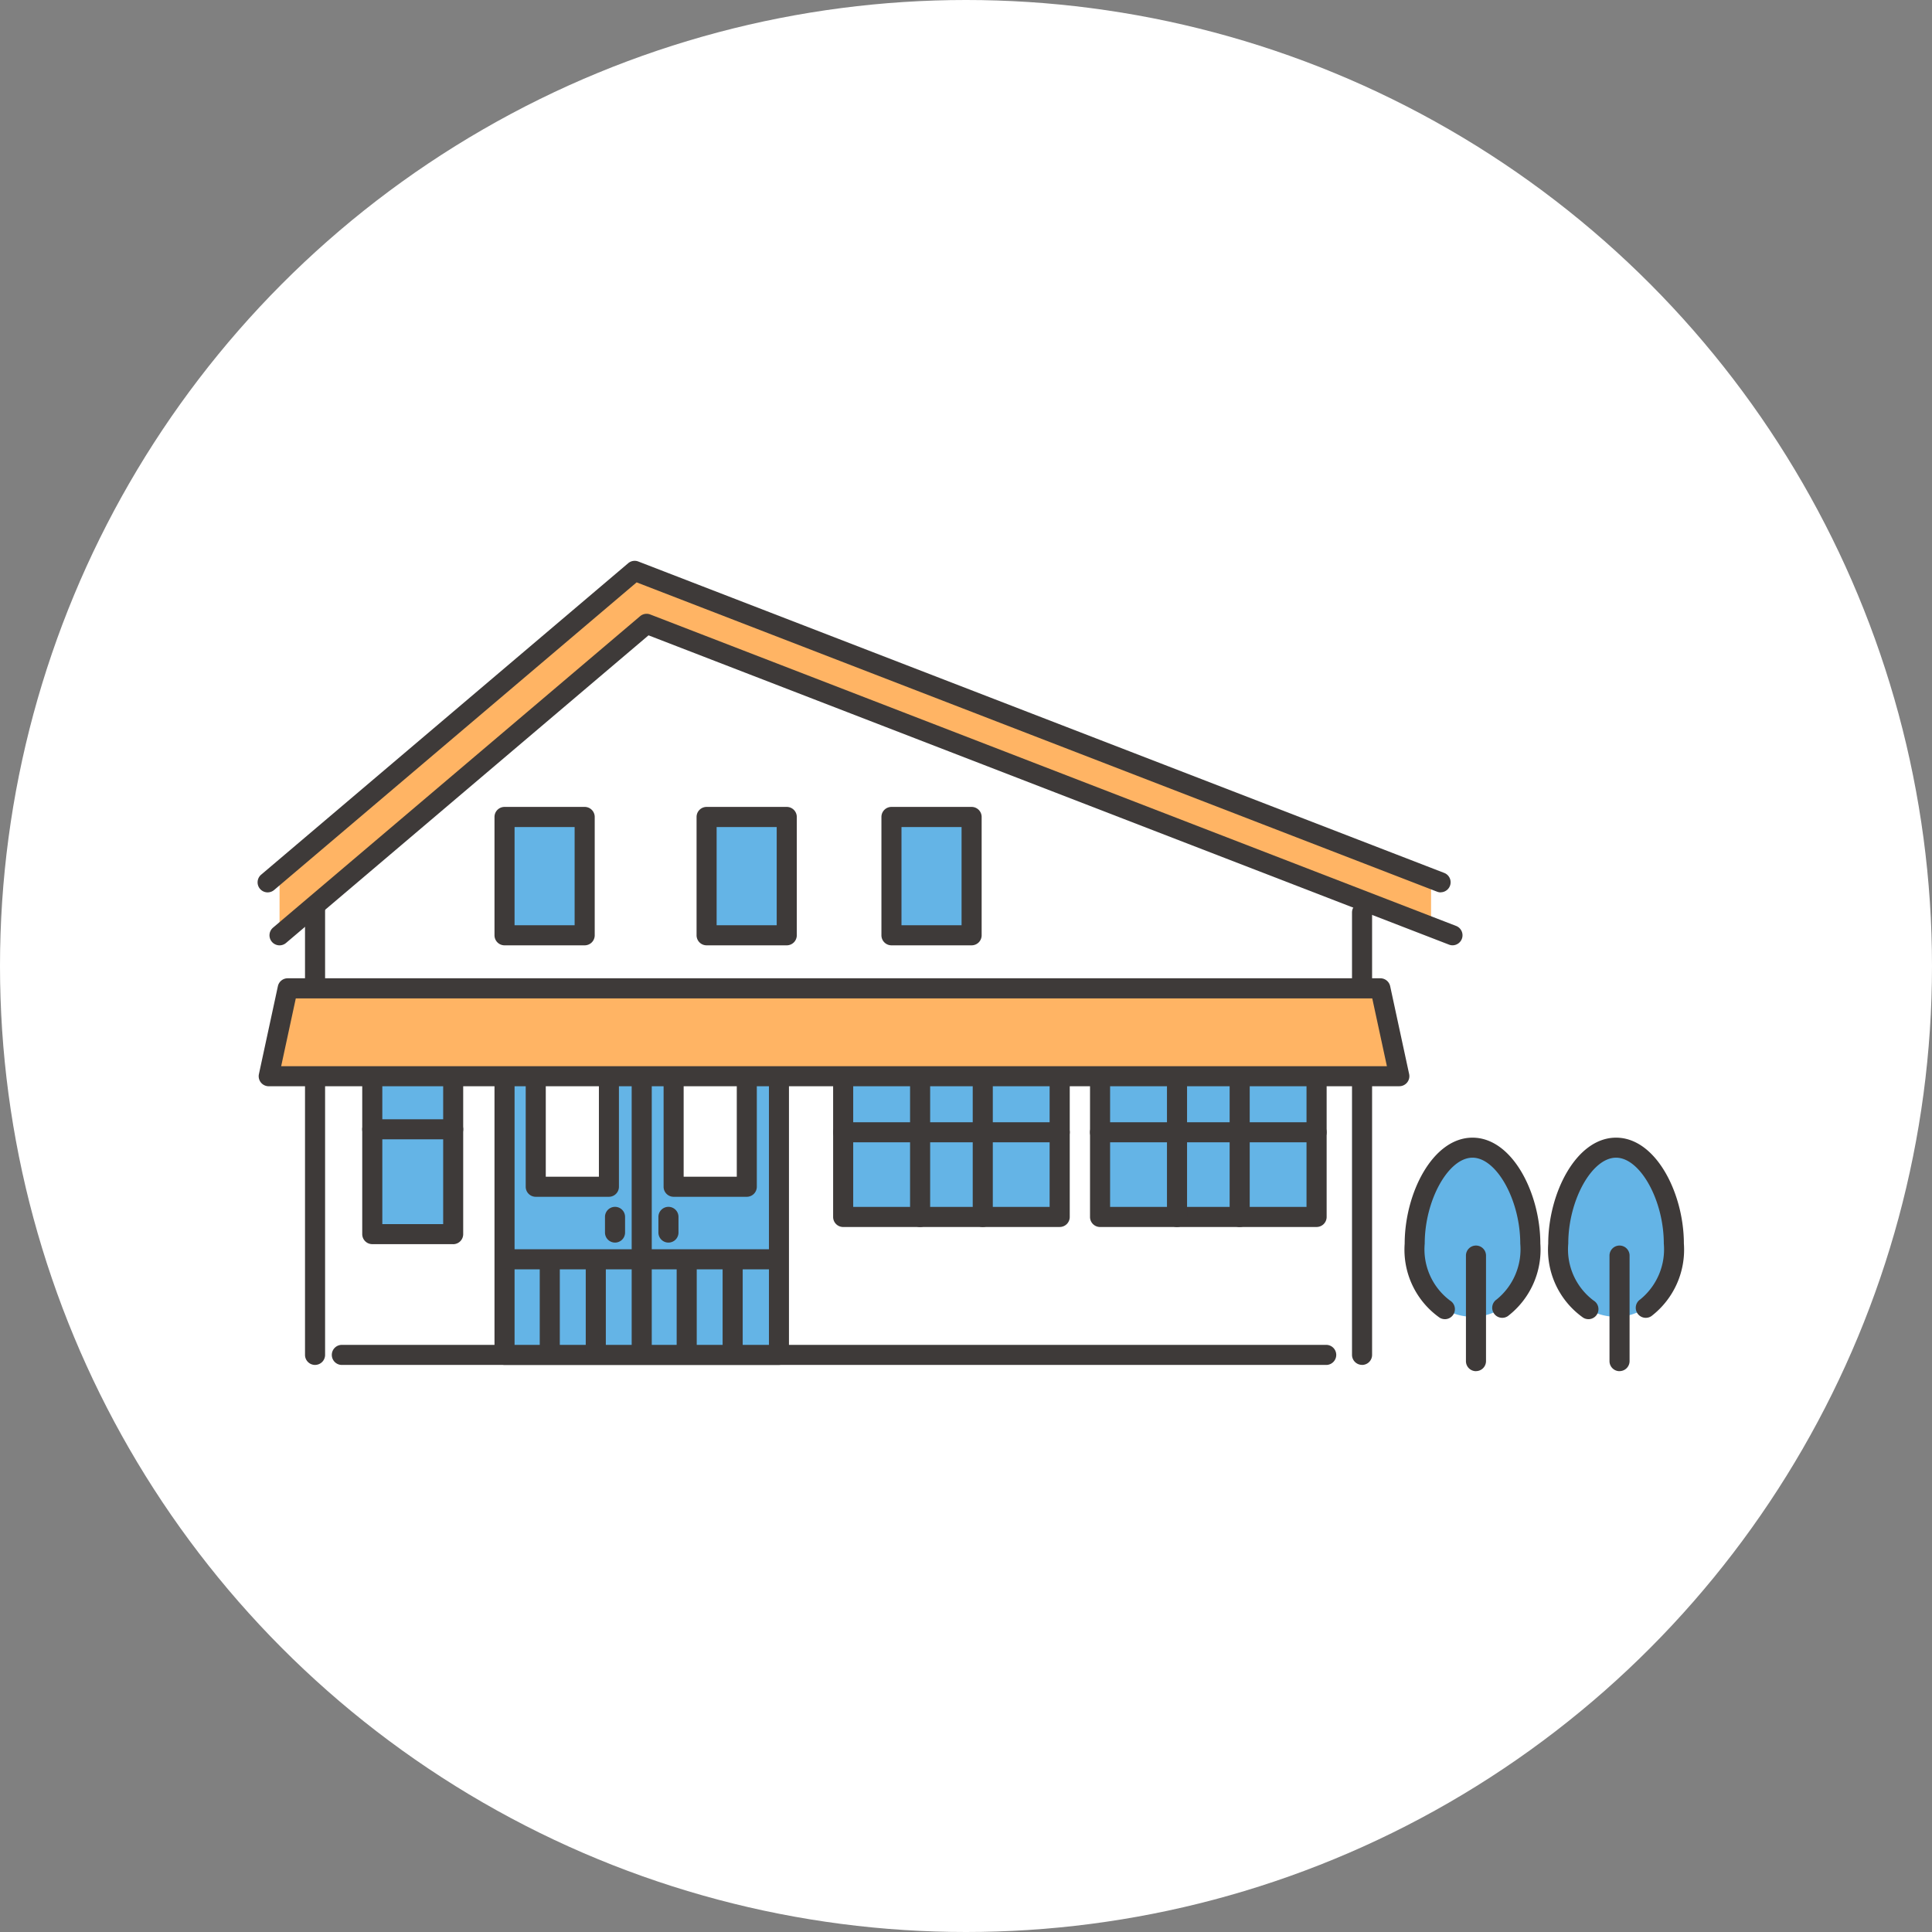 <svg xmlns="http://www.w3.org/2000/svg" width="120" height="120" viewBox="0 0 120 120">
  <rect x="0" y="0" width="120" height="120" fill="#808080" stroke="none"/>
  <g id="グループ_1851" data-name="グループ 1851" transform="translate(-900 -518)">
    <circle id="楕円形_59" data-name="楕円形 59" cx="60" cy="60" r="60" transform="translate(900 518)" fill="#fff"/>
    <g id="グループ_1850" data-name="グループ 1850" transform="translate(-5048 410.201)">
      <path id="パス_2272" data-name="パス 2272" d="M463.873,244.267c-1.538-.434-2.672-1.984-2.672-4.42,0-2.9,1.607-5.96,3.59-5.96s3.59,3.059,3.59,5.96-1.607,4.545-3.59,4.545a3.373,3.373,0,0,1-.918-.125" transform="translate(5574.668 -54.807)" fill="#64b4e6"/>
      <path id="パス_2273" data-name="パス 2273" d="M459.7,241.165a.621.621,0,0,1-.324-.091,5.165,5.165,0,0,1-2.174-4.6c0-3.114,1.73-6.583,4.213-6.583s4.213,3.469,4.213,6.583a5.2,5.2,0,0,1-2.016,4.5.623.623,0,0,1-.7-1.031,4.008,4.008,0,0,0,1.469-3.472c0-2.693-1.47-5.336-2.967-5.336s-2.967,2.643-2.967,5.336a3.971,3.971,0,0,0,1.576,3.54.623.623,0,0,1-.325,1.155" transform="translate(5578.045 -51.43)" fill="#3e3a39"/>
      <path id="パス_2274" data-name="パス 2274" d="M482.248,280.726a.623.623,0,0,1-.623-.623v-6.556a.623.623,0,1,1,1.247,0V280.1a.623.623,0,0,1-.623.623" transform="translate(5557.427 -87.761)" fill="#3e3a39"/>
      <path id="パス_2275" data-name="パス 2275" d="M521.1,244.267c-1.538-.434-2.672-1.984-2.672-4.42,0-2.9,1.607-5.96,3.59-5.96s3.59,3.059,3.59,5.96-1.607,4.545-3.59,4.545a3.373,3.373,0,0,1-.918-.125" transform="translate(5526.358 -54.807)" fill="#64b4e6"/>
      <path id="パス_2276" data-name="パス 2276" d="M516.925,241.165a.621.621,0,0,1-.324-.091,5.165,5.165,0,0,1-2.174-4.6c0-3.114,1.73-6.583,4.213-6.583s4.213,3.469,4.213,6.583a5.2,5.2,0,0,1-2.016,4.5.623.623,0,0,1-.7-1.031,4.008,4.008,0,0,0,1.469-3.472c0-2.693-1.469-5.336-2.967-5.336s-2.967,2.643-2.967,5.336a3.971,3.971,0,0,0,1.576,3.54.623.623,0,0,1-.325,1.155" transform="translate(5529.736 -51.43)" fill="#3e3a39"/>
      <path id="パス_2277" data-name="パス 2277" d="M539.475,280.726a.623.623,0,0,1-.623-.623v-6.556a.623.623,0,1,1,1.247,0V280.1a.623.623,0,0,1-.623.623" transform="translate(5509.117 -87.761)" fill="#3e3a39"/>
      <path id="パス_2278" data-name="パス 2278" d="M22.9,32.366v30.4H87.93V33.411l-44.7-17.488Z" transform="translate(5944.669 129.191)" fill="#fff"/>
      <path id="パス_2279" data-name="パス 2279" d="M8.747,22.719v3.917L31.279,7.289,80.27,26.118V22.96L30.8,4Z" transform="translate(5956.616 139.256)" fill="#ffb464"/>
      <path id="パス_2280" data-name="パス 2280" d="M50.732,213.753H45.706v-10.08h5.025Z" transform="translate(5925.416 -29.302)" fill="#64b4e6"/>
      <path id="パス_2281" data-name="パス 2281" d="M47.355,211H42.329a.623.623,0,0,1-.623-.623V200.3a.623.623,0,0,1,.623-.623h5.025a.623.623,0,0,1,.623.623v10.08a.623.623,0,0,1-.623.623m-4.4-1.247h3.779V200.92H42.953Z" transform="translate(5928.793 -25.925)" fill="#3e3a39"/>
      <path id="パス_2282" data-name="パス 2282" d="M47.355,223.828H42.329a.623.623,0,0,1,0-1.247h5.025a.623.623,0,0,1,0,1.247" transform="translate(5928.793 -45.263)" fill="#3e3a39"/>
      <path id="パス_2283" data-name="パス 2283" d="M73.487,20.593a.623.623,0,0,1-.225-.042L23.542,1.338,1.027,20.445a.623.623,0,1,1-.807-.951L23.018.148a.623.623,0,0,1,.628-.106L73.712,19.388a.623.623,0,0,1-.225,1.2" transform="translate(5964 142.633)" fill="#3e3a39"/>
      <path id="パス_2284" data-name="パス 2284" d="M78.234,41.7a.623.623,0,0,1-.225-.042L28.289,22.447,5.774,41.554a.623.623,0,0,1-.807-.951l22.8-19.346a.624.624,0,0,1,.628-.106L78.459,40.5a.623.623,0,0,1-.225,1.2" transform="translate(5959.992 124.814)" fill="#3e3a39"/>
      <path id="パス_2285" data-name="パス 2285" d="M19.522,163.935a.623.623,0,0,1-.623-.623V135.656a.623.623,0,1,1,1.247,0v27.655a.623.623,0,0,1-.623.623" transform="translate(5948.046 28.642)" fill="#3e3a39"/>
      <path id="パス_2286" data-name="パス 2286" d="M436.838,164.9a.623.623,0,0,1-.623-.623V136.8a.623.623,0,1,1,1.247,0V164.28a.623.623,0,0,1-.623.623" transform="translate(5595.761 27.674)" fill="#3e3a39"/>
      <path id="パス_2287" data-name="パス 2287" d="M91.351,313.751H30.211a.623.623,0,0,1,0-1.247H91.351a.623.623,0,0,1,0,1.247" transform="translate(5939.022 -121.173)" fill="#3e3a39"/>
      <rect id="長方形_2137" data-name="長方形 2137" width="17.044" height="19.494" transform="translate(5979.337 172.459)" fill="#64b4e6"/>
      <path id="パス_2288" data-name="パス 2288" d="M112.09,208.144H95.046a.623.623,0,0,1-.623-.623V188.026a.623.623,0,0,1,.623-.623H112.09a.623.623,0,0,1,.623.623v19.494a.623.623,0,0,1-.623.623M95.67,206.9h15.8V188.65H95.67Z" transform="translate(5884.291 -15.567)" fill="#3e3a39"/>
      <rect id="長方形_2138" data-name="長方形 2138" width="4.544" height="8.466" transform="translate(5981.276 173.045)" fill="#fff"/>
      <path id="パス_2289" data-name="パス 2289" d="M112.034,200.873H107.49a.623.623,0,0,1-.623-.623v-8.466a.623.623,0,0,1,.623-.623h4.544a.623.623,0,0,1,.623.623v8.466a.623.623,0,0,1-.623.623m-3.921-1.247h3.3v-7.219h-3.3Z" transform="translate(5873.786 -18.739)" fill="#3e3a39"/>
      <rect id="長方形_2139" data-name="長方形 2139" width="4.544" height="8.466" transform="translate(5989.841 173.045)" fill="#fff"/>
      <path id="パス_2290" data-name="パス 2290" d="M166.99,200.873h-4.544a.623.623,0,0,1-.623-.623v-8.466a.623.623,0,0,1,.623-.623h4.544a.623.623,0,0,1,.623.623v8.466a.623.623,0,0,1-.623.623m-3.921-1.247h3.3v-7.219h-3.3Z" transform="translate(5827.394 -18.739)" fill="#3e3a39"/>
      <path id="パス_2291" data-name="パス 2291" d="M149.733,207.69a.623.623,0,0,1-.623-.623v-19.04a.623.623,0,0,1,1.247,0v19.04a.623.623,0,0,1-.623.623" transform="translate(5838.125 -15.567)" fill="#3e3a39"/>
      <path id="パス_2292" data-name="パス 2292" d="M139.09,259.709a.623.623,0,0,1-.623-.623v-.973a.623.623,0,1,1,1.247,0v.973a.623.623,0,0,1-.623.623" transform="translate(5847.11 -74.731)" fill="#3e3a39"/>
      <path id="パス_2293" data-name="パス 2293" d="M160.376,259.709a.623.623,0,0,1-.623-.623v-.973a.623.623,0,1,1,1.247,0v.973a.623.623,0,0,1-.623.623" transform="translate(5829.142 -74.731)" fill="#3e3a39"/>
      <path id="パス_2294" data-name="パス 2294" d="M113.286,275.646H96.679a.623.623,0,1,1,0-1.247h16.606a.623.623,0,0,1,0,1.247" transform="translate(5882.913 -89.006)" fill="#3e3a39"/>
      <path id="パス_2295" data-name="パス 2295" d="M113.1,283.113a.623.623,0,0,1-.623-.623v-5.5a.623.623,0,0,1,1.247,0v5.5a.623.623,0,0,1-.623.623" transform="translate(5869.047 -90.667)" fill="#3e3a39"/>
      <path id="パス_2296" data-name="パス 2296" d="M131.419,283.113a.623.623,0,0,1-.623-.623v-5.5a.623.623,0,0,1,1.247,0v5.5a.623.623,0,0,1-.623.623" transform="translate(5853.586 -90.667)" fill="#3e3a39"/>
      <path id="パス_2297" data-name="パス 2297" d="M167.659,283.113a.623.623,0,0,1-.623-.623v-5.5a.623.623,0,0,1,1.247,0v5.5a.623.623,0,0,1-.623.623" transform="translate(5822.993 -90.667)" fill="#3e3a39"/>
      <path id="パス_2298" data-name="パス 2298" d="M185.973,283.113a.623.623,0,0,1-.623-.623v-5.5a.623.623,0,0,1,1.247,0v5.5a.623.623,0,0,1-.623.623" transform="translate(5807.533 -90.667)" fill="#3e3a39"/>
      <rect id="長方形_2140" data-name="長方形 2140" width="13.451" height="10.341" transform="translate(6000.37 173.045)" fill="#64b4e6"/>
      <path id="パス_2299" data-name="パス 2299" d="M243.471,202.749H230.02a.623.623,0,0,1-.623-.623V191.784a.623.623,0,0,1,.623-.623h13.451a.623.623,0,0,1,.623.623v10.341a.623.623,0,0,1-.623.623M230.644,201.5h12.2v-9.095h-12.2Z" transform="translate(5770.35 -18.739)" fill="#3e3a39"/>
      <path id="パス_2300" data-name="パス 2300" d="M260.691,202.749a.623.623,0,0,1-.623-.623V191.784a.623.623,0,0,1,1.247,0v10.341a.623.623,0,0,1-.623.623" transform="translate(5744.458 -18.739)" fill="#3e3a39"/>
      <path id="パス_2301" data-name="パス 2301" d="M285.666,202.749a.623.623,0,0,1-.623-.623V191.784a.623.623,0,0,1,1.247,0v10.341a.623.623,0,0,1-.623.623" transform="translate(5723.375 -18.739)" fill="#3e3a39"/>
      <path id="パス_2302" data-name="パス 2302" d="M243.471,225.016H230.02a.623.623,0,0,1,0-1.247h13.451a.623.623,0,0,1,0,1.247" transform="translate(5770.35 -46.266)" fill="#3e3a39"/>
      <rect id="長方形_2141" data-name="長方形 2141" width="13.451" height="10.341" transform="translate(6016.327 173.045)" fill="#64b4e6"/>
      <path id="パス_2303" data-name="パス 2303" d="M345.869,202.749H332.418a.623.623,0,0,1-.623-.623V191.784a.623.623,0,0,1,.623-.623h13.451a.623.623,0,0,1,.623.623v10.341a.623.623,0,0,1-.623.623M333.042,201.5h12.2v-9.095h-12.2Z" transform="translate(5683.908 -18.739)" fill="#3e3a39"/>
      <path id="パス_2304" data-name="パス 2304" d="M363.089,202.749a.623.623,0,0,1-.623-.623V191.784a.623.623,0,1,1,1.247,0v10.341a.623.623,0,0,1-.623.623" transform="translate(5658.017 -18.739)" fill="#3e3a39"/>
      <path id="パス_2305" data-name="パス 2305" d="M388.065,202.749a.623.623,0,0,1-.623-.623V191.784a.623.623,0,1,1,1.247,0v10.341a.623.623,0,0,1-.623.623" transform="translate(5636.933 -18.739)" fill="#3e3a39"/>
      <path id="パス_2306" data-name="パス 2306" d="M345.87,225.016H332.419a.623.623,0,0,1,0-1.247H345.87a.623.623,0,0,1,0,1.247" transform="translate(5683.907 -46.266)" fill="#3e3a39"/>
      <path id="パス_2307" data-name="パス 2307" d="M74.662,175.867H4.438l1.178-5.457H73.484Z" transform="translate(5960.253 -1.222)" fill="#ffb464"/>
      <path id="パス_2308" data-name="パス 2308" d="M71.285,173.114H1.061a.623.623,0,0,1-.609-.755L1.63,166.9a.623.623,0,0,1,.609-.492H70.107a.624.624,0,0,1,.609.492l1.178,5.457a.623.623,0,0,1-.609.755M1.834,171.868H70.513l-.909-4.21H2.742Z" transform="translate(5963.63 2.154)" fill="#3e3a39"/>
      <rect id="長方形_2142" data-name="長方形 2142" width="4.979" height="7.35" transform="translate(5979.337 158.541)" fill="#64b4e6"/>
      <path id="パス_2309" data-name="パス 2309" d="M100.025,106.685H95.046a.623.623,0,0,1-.623-.623V98.711a.623.623,0,0,1,.623-.623h4.979a.623.623,0,0,1,.623.623v7.351a.623.623,0,0,1-.623.623m-4.356-1.247H99.4v-6.1H95.67Z" transform="translate(5884.291 59.83)" fill="#3e3a39"/>
      <rect id="長方形_2143" data-name="長方形 2143" width="4.979" height="7.35" transform="translate(5991.889 158.541)" fill="#64b4e6"/>
      <path id="パス_2310" data-name="パス 2310" d="M180.57,106.685h-4.979a.623.623,0,0,1-.623-.623V98.711a.623.623,0,0,1,.623-.623h4.979a.623.623,0,0,1,.623.623v7.351a.623.623,0,0,1-.623.623m-4.356-1.247h3.732v-6.1h-3.732Z" transform="translate(5816.297 59.83)" fill="#3e3a39"/>
      <rect id="長方形_2144" data-name="長方形 2144" width="4.979" height="7.35" transform="translate(6003.37 158.541)" fill="#64b4e6"/>
      <path id="パス_2311" data-name="パス 2311" d="M254.247,106.685h-4.979a.623.623,0,0,1-.623-.623V98.711a.623.623,0,0,1,.623-.623h4.979a.623.623,0,0,1,.623.623v7.351a.623.623,0,0,1-.623.623m-4.356-1.247h3.732v-6.1h-3.732Z" transform="translate(5754.102 59.83)" fill="#3e3a39"/>
      <rect id="長方形_2145" data-name="長方形 2145" width="88.589" height="50.332" transform="translate(5964 142.633)" fill="none"/>
    </g>
  </g>
</svg>
